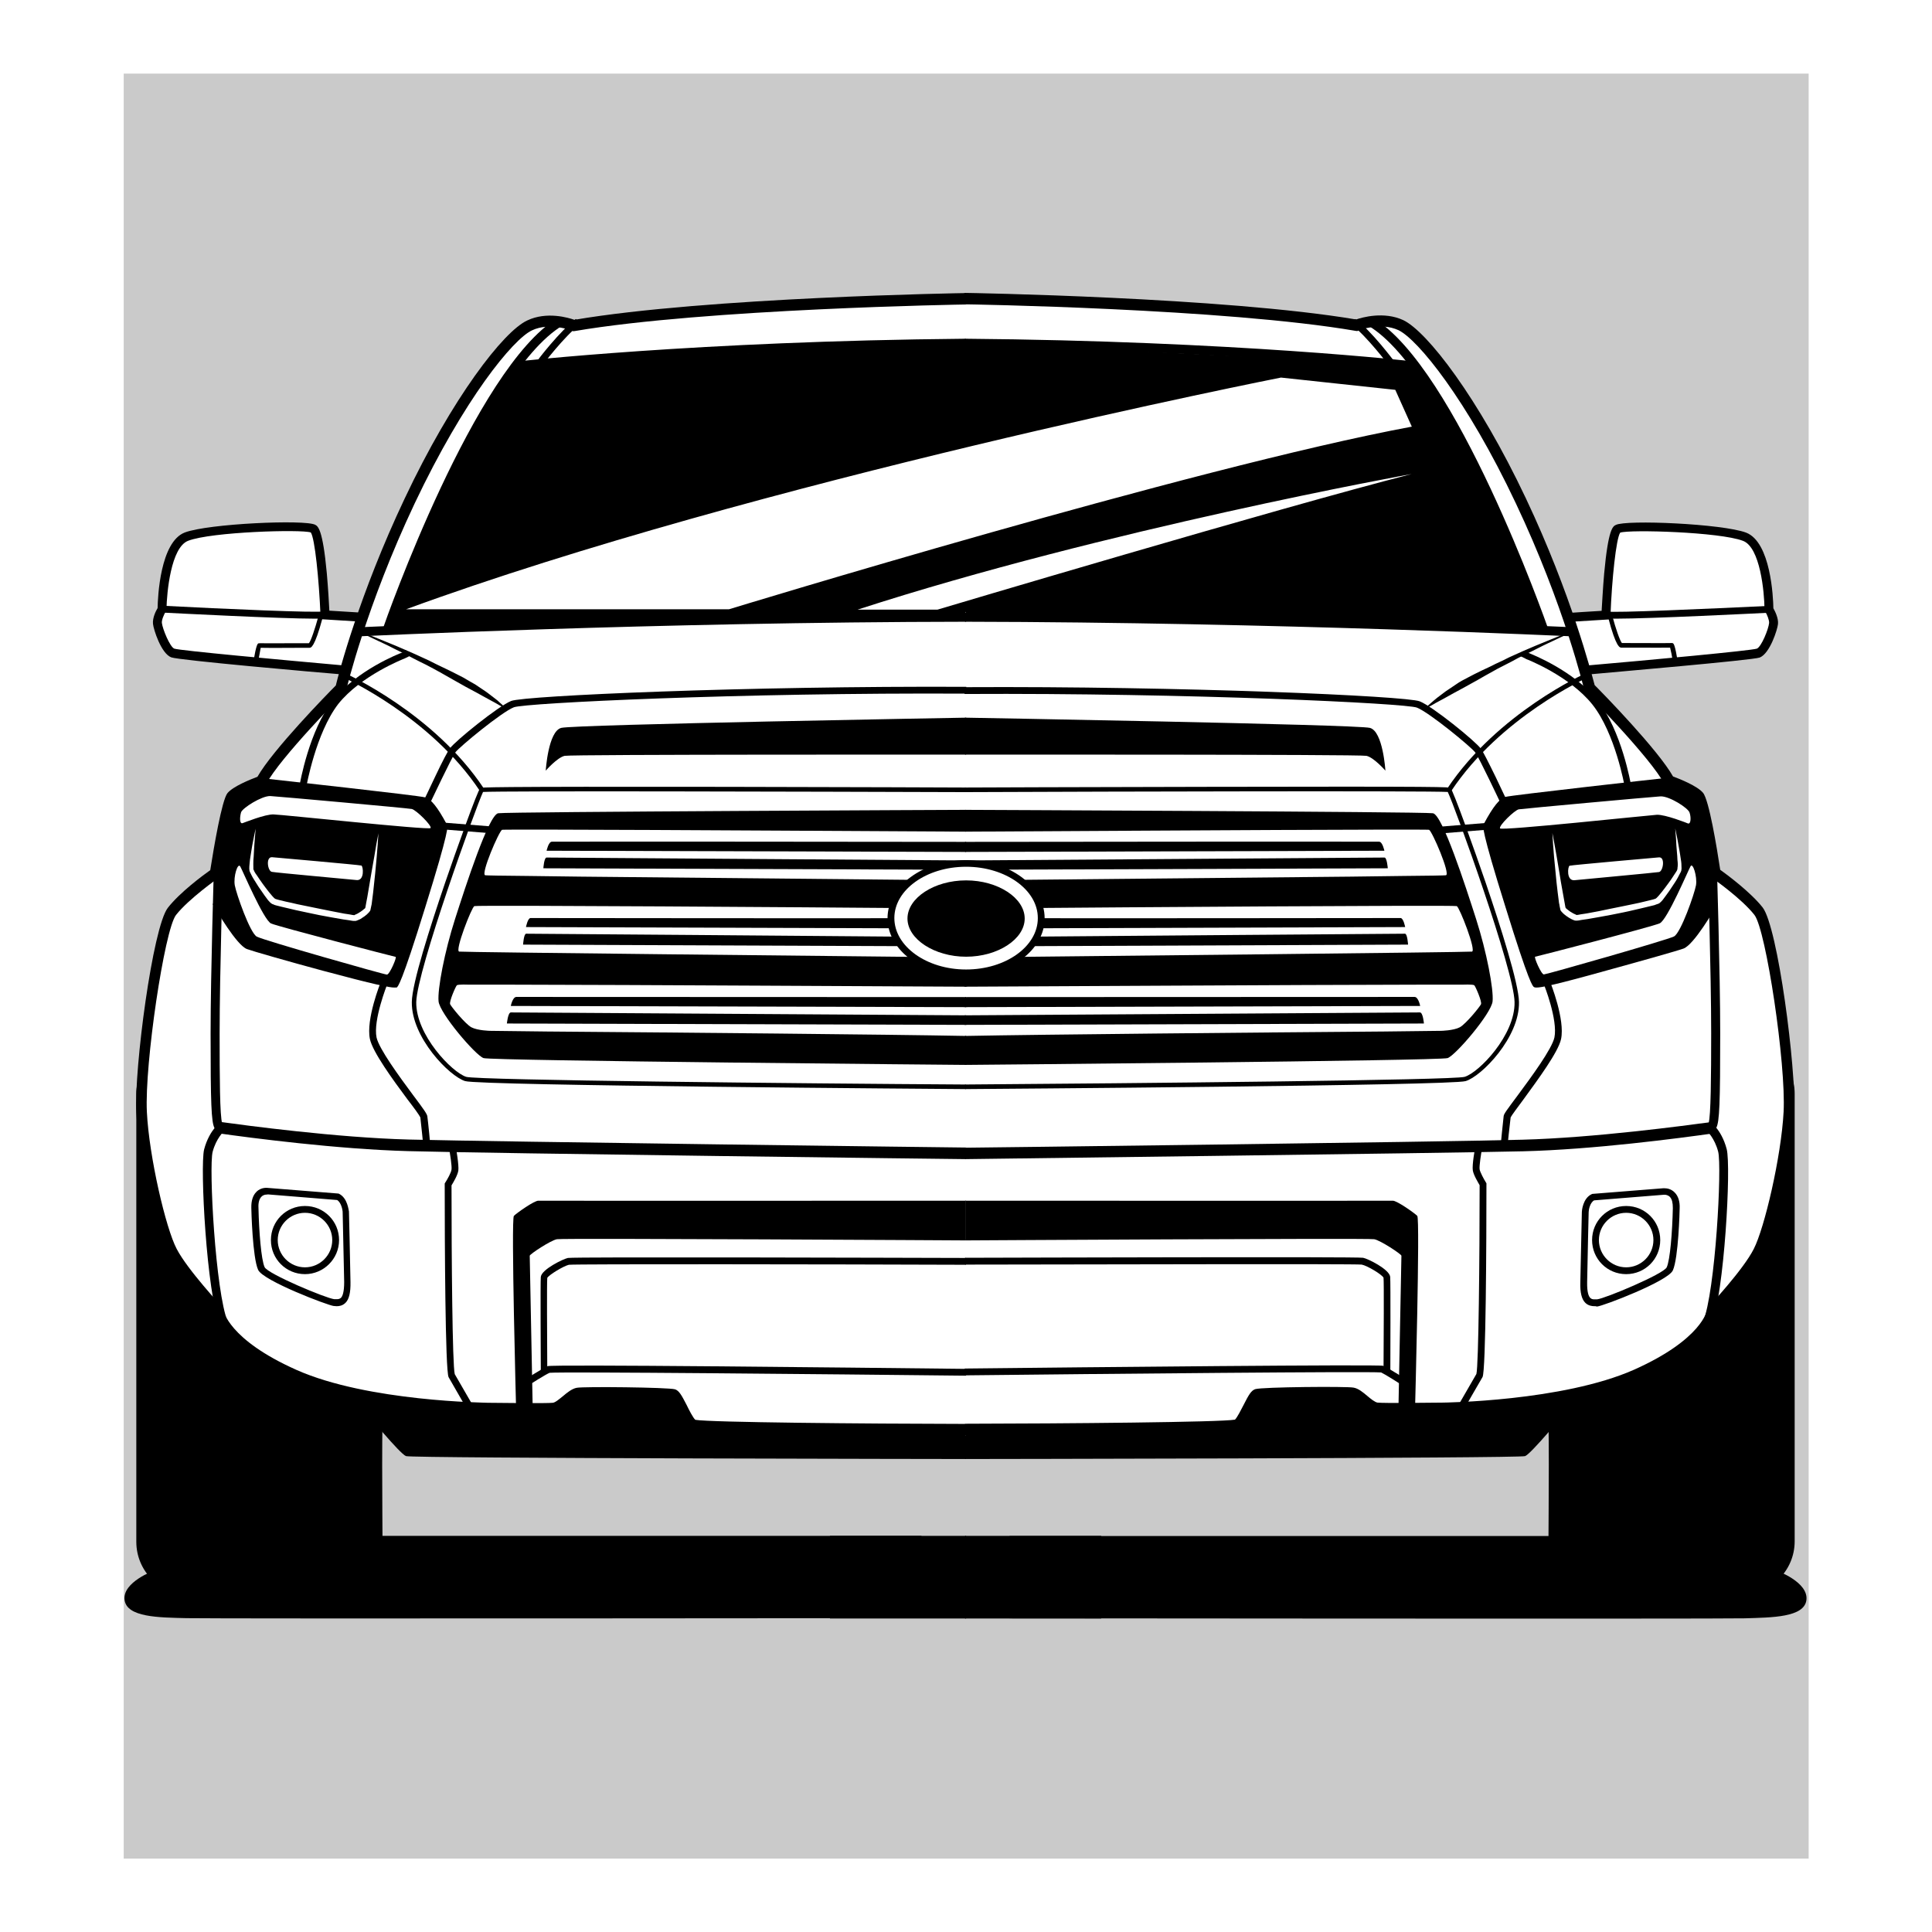 <?xml version="1.0"?>
<svg xmlns="http://www.w3.org/2000/svg" height="1133.9px" width="1133.9px" viewBox="0 0 1133.9 1133.9">
  <g id="svg">
    <path opacity=".21" d="M72.6 43.2v1047.6h988.9V43.2H72.6zm977.3 609.5c-1.3 26.3-11.1 68.9-17.7 81.7-6.7 12.9-27.1 34.7-27.1 34.7s-1.7 18.7-44.9 37.7c-43.2 19.1-113.7 19.6-113.7 19.6s-33.5.4-38.3 0c-4.8-.4-10.1-8-14.5-8.9s-53.3 0-56 .9c-2.7.9-7.6 15.6-11.6 17.7-3.9 2.1-148 2.7-159.1 2.7h-.8c-11.1 0-155.2-.5-159.1-2.7-4-2.3-8.9-16.9-11.6-17.7-2.7-.9-51.6-1.7-56-.9-4.4.9-9.7 8.4-14.5 8.9-4.8.4-38.3 0-38.3 0S216 826 173 806.8c-43.1-19.1-44.9-37.7-44.9-37.7s-20.4-21.7-27.1-34.7-16.4-55.6-17.7-81.7C82 626.4 93 545.1 101 535s25.5-22.4 25.5-22.4 6.4-41.1 9.7-45.1c3.3-4 17.3-9.1 17.3-9.1 8.4-16 46.7-54.7 46.7-54.7s3.6-15.3 11.9-39.7l-9.9 29.1s-96.3-8.3-100.7-10c-4.4-1.7-8.7-14-9.1-17.3-.4-3.3 2.7-8.4 2.7-8.4s.4-37.3 14.4-42.7c14-5.3 69.3-7.3 74.4-4.7 5.1 2.7 7.1 50.7 7.1 50.7l21.9 1.3-.5 1.7c6.4-18.9 15.7-43.3 28.4-70 29.1-61.3 58.4-97.3 70.4-103.1 12-5.7 26 0 26 0 74.9-12.8 218.6-15.5 229.6-15.6h.8c11.1.1 154.5 2.8 229.6 15.6 0 0 14-5.7 26 0s41.3 41.7 70.4 103.1c12.7 26.8 22 51.1 28.4 70l-.5-1.7 21.9-1.3s2-48 7.1-50.7 60.4-.7 74.4 4.7c14 5.3 14.4 42.7 14.4 42.7s3.1 5.1 2.7 8.4c-.4 3.3-4.7 15.7-9.1 17.3-4.4 1.6-100.7 10-100.7 10l-9.9-29.1c8.3 24.4 11.9 39.7 11.9 39.7s38.4 38.7 46.7 54.7c0 0 14 5.1 17.3 9.1s9.7 45.1 9.7 45.1 17.5 12.1 25.5 22.4c7.8 10.2 17.8 91.4 16.5 117.7z" style=""/>
    <path d="M567 842.3c-.4 0-39.5-.1-78.4-.5-79.7-.8-81.6-1.9-82.9-2.5-2.8-1.6-5.1-5.6-8-11.6-1.1-2-2.5-4.9-3.3-6-6.7-.8-50.1-1.5-54-.8-1.2.3-3.3 2-5.2 3.6-3.1 2.5-6.1 5.1-9.7 5.3-4.9.4-37.3 0-38.7 0-2.9 0-71.9-.7-115.1-19.9-38.5-17.1-45.5-34.4-46.7-39.2-3.6-3.9-20.8-22.7-26.9-34.7-6.8-13.1-16.8-55.7-18.1-83.2-1.3-25.6 9.6-108.5 18.5-120 7.1-9.1 20.8-19.2 24.9-22.1 2.1-13.3 6.8-41.1 10.1-45.2 3.3-4 13.6-8.1 17.6-9.6 8.9-15.7 40.8-48.4 46-53.6 1.7-7.1 13.7-53.3 40.4-109.7 27.9-59.1 57.9-98 71.9-104.5 11.5-5.5 24.3-1.6 27.7-.4C414.7 174.5 565.6 172 567 172l.1 6.7c-1.5 0-152.9 2.5-229.8 15.6l-.9.1-.9-.4c-.1 0-12.8-5.1-23.3-.1-11.1 5.2-39.7 40.1-68.8 101.5-28.5 60.3-40 108.8-40.1 109.3l-.3.9-.7.7c-.4.4-38.1 38.5-46.1 53.9l-.7 1.2-1.2.4c-5.5 2-14 5.7-15.9 8-1.9 2.8-6 24.3-8.9 43.3l-.3 1.5-1.2.8c-.1.1-17.1 12-24.7 21.6-6.8 8.8-18.5 87.6-17.1 115.6 1.3 26.3 11.1 68.3 17.5 80.4 6.4 12.3 26.4 33.7 26.5 33.9l.8.8.1 1.2c0 .1 2.7 17.2 42.9 35.1 42 18.7 111.7 19.2 112.4 19.3 9.3.1 34.1.4 38 0 1.5-.1 4-2.3 6-3.9 2.5-2.1 5.3-4.4 8.1-4.9 3.7-.8 53.7-.3 57.7.9 2.4.8 3.9 3.6 6.8 9.2 1.3 2.7 3.7 7.5 5.1 8.7 8.4 1.5 98.8 2.3 158.4 2.4l.5 6.6z" style=""/>
    <path d="M567 704.7s-248.6.1-251 0-12.7 7.2-14.4 8.9c-1.7 1.7 1.3 113.1 1.3 113.1l9.7-2.4s-1.7-86.4-1.7-87.3 12.4-9.1 16-9.7c3.6-.7 239.9.7 239.9.7v-23.2h.2z" style=""/>
    <path d="m307.1 815-2.1-3.3c1.3-.9 13.6-8.8 16.4-9.9 2.7-1.1 172.7.8 245.6 1.6v4c-81.7-.9-237-2.4-244.4-1.7-2.1.8-10.5 6.1-15.5 9.3z" style=""/>
    <path d="M317.4 805c0-5.5-.3-52.9 0-55.6.5-4.4 13.1-10.5 15.9-11.1 3.3-.7 195.2-.1 233.6 0v4c-78.5-.3-228.4-.5-233 0-3.1.7-11.7 5.9-12.7 7.7-.3 2.7-.1 34.3 0 55.1l-3.8-.1zM567 680.3c-2.8 0-276.8-3.3-327.4-4.7-41.3-1.1-92-7.7-111.7-10.5l.9-6.7c15.3 2.1 68.9 9.3 111.1 10.4 50.4 1.3 324.4 4.7 327.2 4.7l-.1 6.8z" style=""/>
    <path d="M129 777.9c-7.7-18.8-11.7-93.3-9.2-103.3 1.6-6.1 4.3-10.3 6.1-12.5-1.9-3.6-2.3-14.7-2.3-55.5 0-35.6 2-98.9 2-99.6l.3-8.3 5.3.1-.3 8.3c0 .7-2 63.9-2 99.5 0 25.3.1 48.4 1.5 52.7l3.3 2.7-2.4 2.1s-4.4 4-6.5 11.9c-2.3 8.9 1.6 82 8.9 100l-4.7 1.9zM274.1 827.1c-.1-.1-8.9-15.5-10.8-18.8-2-3.5-2.3-80.4-2.3-113.2v-.5l.3-.5c1.3-2 3.5-5.9 3.7-7.7.3-1.9-.8-9.1-1.6-13.2l4-.7c.4 1.9 2 11.5 1.6 14.5-.4 2.8-3.1 7.2-4 8.7 0 42.1.5 105.7 1.9 110.8 2.1 3.6 10.7 18.5 10.8 18.7l-3.6 1.9zM197.8 766.6c-.5 0-1.1 0-1.6-.1h-.3c-3.3-.3-41.5-14.8-44.4-21.2-3.3-7.2-4-35.2-4-36.4-.1-4.1.9-7.3 2.9-9.3 2.9-3.1 6.9-2.4 6.9-2.4l41.3 3.3.3.1c5.2 2.5 5.7 10 5.9 10.4 0 .4.7 28.7.9 41.5.1 6.1-.8 10-2.9 12.1-1.7 1.7-3.7 2-5 2zm-41.2-65.5c-.7 0-2.1.1-3.2 1.3-1.2 1.2-1.9 3.5-1.7 6.5.3 14 1.6 30.4 3.6 34.8 1.9 4 36.1 18.3 40.9 18.8h1.6c1.1 0 1.7-.3 2.3-.8.9-.9 1.9-3.2 1.9-9.3-.3-12.8-.9-41.1-.9-41.3-.1-1.3-.9-5.3-3.2-6.8l-40.7-3.3c-.3.1-.5.1-.6.1z" style=""/>
    <path d="M179 747.8c-11.1 0-20-8.9-20-20s8.9-20 20-20 20 8.9 20 20-9.1 20-20 20zm0-36c-8.8 0-16 7.2-16 16s7.2 16 16 16 16-7.2 16-16-7.2-16-16-16zM231.4 579.6c-2.7 0-11.1-1.6-42-9.9-19.7-5.3-41.3-11.5-44.5-12.7-6.1-2.4-17.7-22.4-20.1-26.4l3.5-2c5.3 9.5 14.5 23.3 18 24.7 6.8 2.7 75.6 21.6 84.4 22.4 4.3-8.3 27.5-82.8 28-90.1l-.1-.1c-6.3-11.5-9.1-13.3-10-13.6-2.9-.8-58.8-7.1-95.5-11.2l.4-4c9.3 1.1 91.9 10.1 96.1 11.3 3.3.9 7.2 5.7 12.5 15.6l.3.5c.4.8 1.5 2.5-12.8 48.3-14.1 45.6-16.1 46.7-16.8 47.2-.2-.1-.5 0-1.4 0z" style=""/>
    <path d="m179.8 461.6-4-.7c.3-1.3 5.6-32.3 19.7-50 13.9-17.5 38.5-27.2 40.5-27.9l1.2-.7.1.4.9-1.1 3.3 2.9-4.1 2c-.3.1-25.5 9.9-38.9 26.7-13.2 17.2-18.6 48.2-18.7 48.4zM249.4 472.2c-1.3-.9-.8-2.1-.1-3.6l1.5-3.1c1.2-2.5 2.8-6 4.5-9.5 4.5-9.5 7.5-15.1 8.7-16.7 3.1-4.4 28.5-24.9 36-27.9 7.7-3.1 139.1-8.9 267.1-8.3v4c-132.1-.7-259.1 5.5-265.5 8-7.2 2.8-31.9 23.2-34.3 26.4-2.4 3.5-14.3 28.7-14.8 29.7l-1.9-.8-1.2 1.8z" style=""/>
    <path d="M567 421.2s-229.9 4-237.6 6c-7.7 2-9.1 25.1-9.1 25.1s6.7-7.7 11.1-8.7c4.4-.9 235.6-.7 235.6-.7v-21.7zM567 573c-25.5 0-46.1-15.3-46.1-34.1s20.7-34.1 46.1-34.1 46.1 15.3 46.1 34.1c.1 18.7-20.6 34.1-46.1 34.1zm0-64.3c-23.2 0-42.1 13.5-42.1 30.1S543.8 569 567 569s42.1-13.5 42.1-30.1c.1-16.6-18.9-30.2-42.1-30.2z" style=""/>
    <path d="M567 561.5c-18.5 0-34.4-10.3-34.4-22.4 0-12.1 15.7-22.4 34.4-22.4s34.4 10.3 34.4 22.4c0 12.1-15.8 22.4-34.4 22.4zM303.1 585.1c-2.3 0-3.3 5.3-3.3 5.3l267.2.7v-5.9c-32.6 0-261.9-.1-263.9-.1zM307 554.4l222.2.9c-1.5-1.7-2.7-3.6-3.6-5.6-29.5-.3-215.5-1.7-216.8-1.7-1.4 0-1.8 6.4-1.8 6.4zM311.4 538.8c-1.7 0-2.7 5.3-2.7 5.3l215 .7c-.5-1.9-.8-3.9-.8-5.9-30.2.1-209.9-.1-211.5-.1zM297.5 600.7l269.5.8v-5.6c-41.6-.3-265.8-1.7-267.2-1.7-1.7.1-2.3 6.5-2.3 6.5zM323.9 494c-2 0-3.1 5.3-3.1 5.3l246.2.7v-5.9c-30.4-.1-241.2-.2-243.1-.1z" style=""/>
    <path d="M321.3 605.4s-31.7-.4-33.6-.4c0 0-7.3-.1-11.1-2.1-3.7-2.1-11.7-12-12.4-13.5s3.2-10.4 3.9-11.1c.7-.7 7.1-.4 7.1-.4h30.3-7.1c73.9.1 237.6 1.1 268.8 1.2v-7.9c-12.3 0-23.5-3.7-31.5-9.6-38-.4-263.8-2.7-266.2-3.1-2.7-.4 7.3-26 8.9-26.7 1.5-.7 211.8.8 245.5 1.1 1.7-6.4 6-12.1 12.1-16.5-53.2-.5-137.2-1.3-195.3-1.9l-31.1-.4c-14.9-.1-24.3-.3-24.8-.4-2.9-.4 8.1-26 9.9-26.7.4-.1 12.4-.1 31.2-.1h-6.5c68 .1 218.6 1.1 247.6 1.2v-12.8s-269 1.1-274.6 2c-5.6.9-19.1 42.7-25.3 62s-10.4 41.3-9.7 48.4 21.7 31.7 26.4 33.3c4.7 1.6 283.2 4 283.2 4v-17c-48.1-.9-168.3-2-245.7-2.6z" style=""/>
    <path d="m318.9 509.6 227.9.8c6.1-2.3 12.9-3.6 20.3-3.6V505c-38.7-.3-244.8-1.7-246.2-1.7-1.6-.2-2 6.3-2 6.3zM289.635 489.158l-29.007-2.333.321-3.988 29.007 2.334z" style=""/>
    <path d="M567 639.2c-11.6-.1-285.2-2-294-4.7-9.2-2.8-31.6-25.6-31.3-46.4.1-10.9 10.7-44 19.5-69.9 6.3-18.4 19.2-54.7 20.7-55.7.7-.4 1.2-.9 143.5-.7 70.1.1 140.9.4 141.6.4v2.7c-94.1-.3-271.8-.8-283.5-.1-4 8.4-38.8 104.7-39.2 123.3-.3 19.2 20.9 41.2 29.3 43.9 6.7 2 194.7 3.9 293.2 4.5l.2 2.7zM248.6 674.2c0-.1-1.5-15.5-1.9-18.4-.5-1.2-4-6-7.5-10.5-8.7-11.7-20.5-27.9-22.1-35.5-2.4-11.5 6.1-32.8 6.5-33.7l3.7 1.5c-.1.3-8.4 21.1-6.3 31.3 1.5 6.8 13.5 23.1 21.5 33.9 6.7 8.9 8 10.9 8.3 12.3.4 2.7 1.9 18 1.9 18.7l-4.1.4zM208.3 537.1c-.1 0 0 0-.3.1l.3-.1z" style=""/>
    <path d="M260.7 485c-1.3-2.4-7.3-14-11.6-15.1-1.5-.4-3.2-.5-4.7-.7-17.3-2.3-34.7-4.1-52.1-6.1-8.9-1.1-17.9-2-26.7-2.9-2.9-.3-5.7-.7-8.7-.9-5.5-.5-11.6 3.2-16.3 5.9-1.2.7-2.5 1.5-3.5 2.5-1.2 1.3-1.7 3.1-2.1 4.8-3.2 10.5-5.5 21.3-6.9 32.3-.4 2.8-.7 5.6-.9 8.5-.4 5.7-.5 12.1.7 17.9.7 3.3 2.9 6.3 4.8 9.1 3.1 4.7 7.3 13.3 12.9 15.5 5.7 2.3 83.6 24 86.3 22.4 2.7-1.8 30.2-90.8 28.8-93.2zm-33.6 87c-1.6 0-72.4-20.1-76.4-22.3s-12-25.1-12.9-30.1c-.9-5.1 1.7-13.5 3.2-11.1 1.2 2 13.7 31.5 18.1 33.5 4.4 1.9 72.3 19.5 73.1 19.6.9 0-3.5 10.4-5.1 10.4zm-78.4-62.4v.5l.1.3c.3.4.3.7.5 1.1.4.8.9 1.5 1.5 2.3 1.1 1.6 2.1 3.2 3.3 4.8s2.4 3.3 3.7 4.9c.7.8 1.3 1.6 2 2.4.7.8 1.5 1.6 1.9 1.7l1.3.4 1.6.4c1.1.3 2.1.5 3.3.8 2.3.5 4.4.9 6.7 1.5 4.5.9 9.1 1.9 13.7 2.8 4.7.9 9.2 1.9 13.7 2.7 1.1.1 2.3.4 3.3.5l1.6.3.8.1h.3l.5-.3.7-.3c.4-.1.9-.5 1.3-.7.9-.5 1.7-1.1 2.5-1.7.4-.3.7-.7 1.1-.9.1-.1.3-.3.3-.4v-.1l.1-.4c.1-.9.4-1.9.5-2.8.4-2 .8-4.1 1.1-6.1.7-4 1.3-7.7 1.9-11.2 1.2-6.9 2.3-12.8 2.9-16.8.8-4 1.2-6.4 1.2-6.4s-.5 9.5-1.9 23.5c-.4 3.5-.8 7.3-1.2 11.3-.3 2-.5 4.1-.8 6.3-.1.5-.1 1.1-.3 1.6-.1.7-.3 1.3-.4 1.9l-.1.4v.2c-.3.5-.1.1-.1.3-.3.3-.4.5-.7.9l-1.3 1.3c-.9.8-1.9 1.5-2.9 2.1-.5.3-.9.7-1.6.9l-.9.4-.8.3c-.3.1-.4.1-.7.1h-.9l-.9-.1-1.7-.3c-1.2-.1-2.3-.4-3.5-.5-4.7-.8-9.2-1.6-13.9-2.5-4.7-.9-9.2-2-13.7-2.9-2.3-.5-4.5-1.1-6.8-1.6-1.1-.3-2.3-.5-3.3-.8l-1.6-.4c-.5-.1-1.1-.3-1.9-.7-.1-.1-.3-.1-.4-.1-.3-.1-.1-.1-.1-.1l-.1-.1-.3-.1c-.4-.3-.5-.5-.8-.7-.4-.4-.8-.9-1.2-1.3-.7-.9-1.3-1.7-2-2.7-1.2-1.7-2.4-3.5-3.6-5.2-1.1-1.7-2.1-3.3-3.2-5.1-.5-.8-.9-1.7-1.3-2.5-.3-.4-.4-.9-.7-1.5l-.1-.3V510.7c0-.3-.1-.7-.1-.9 0-1.9.3-3.6.4-5.2.3-1.6.4-3.1.7-4.5.4-2.8.9-5.3 1.3-7.3.8-4 1.3-6.4 1.3-6.4s-.1 2.4-.5 6.5c-.1 2-.4 4.5-.5 7.5-.1 1.5-.1 2.9-.3 4.5 0 1.4-.1 3.1 0 4.7zm11-6.5s51.3 4.5 52.4 4.9 2 9.1-2.9 8.5c-4.9-.5-47.1-4.3-49.6-4.8-2.5-.3-3.8-8.9.1-8.6zm93-17.1c-.9 1.3-87.1-7.9-92-8-4.9-.3-17.6 4.9-18.3 5.1-1.9.7-1.7-3.7-.9-6.4.9-2.5 12-9.6 17.1-9.5 5.1.3 80.7 7.1 83.1 7.6 2.6.6 12 9.9 11 11.2zM211.3 370.7s5.7 2 14.1 5.5c4.3 1.7 9.1 3.7 14.3 6 2.7 1.1 5.3 2.4 8 3.6 2.7 1.2 5.5 2.5 8.1 3.9 2.8 1.3 5.5 2.7 8.1 3.9 2.7 1.3 5.3 2.7 7.9 4 2.5 1.5 4.8 2.8 7.1 4.1 2.1 1.5 4.3 2.8 6.1 4.1 1.9 1.3 3.5 2.7 4.9 3.7s2.7 2.1 3.7 3.1c2 1.7 3.1 2.8 3.1 2.8l-.3.3s-1.3-.7-3.7-2c-1.2-.7-2.5-1.5-4.1-2.3-1.6-.9-3.5-1.9-5.3-2.9-2-1.1-4.1-2.3-6.4-3.5s-4.7-2.5-7.1-3.9c-2.4-1.3-4.9-2.8-7.6-4.3-2.5-1.5-5.2-2.9-7.9-4.4-2.7-1.5-5.3-2.8-8-4.1-2.7-1.3-5.2-2.7-7.7-4-2.5-1.2-4.9-2.4-7.3-3.6-2.3-1.2-4.5-2.3-6.5-3.2-8.1-3.9-13.7-6.4-13.7-6.4l.2-.4zM281.7 464.3c-28.9-43.6-79.6-66.4-80.1-66.7l1.1-2.4c.5.3 51.9 23.3 81.3 67.6l-2.3 1.5zM201.8 395.9c-16.1-1.3-96.9-8.4-101.3-10.1-6-2.3-10.4-16.5-10.7-19.6-.4-3.5 1.7-7.7 2.7-9.3.1-6.4 1.5-38.9 16-44.4 13.9-5.2 70.5-7.7 76.5-4.5 1.6.9 4.4 2.4 6.8 28.4.8 9.1 1.3 17.9 1.5 22l19.5 1.2-.3 5.3-24.3-1.5-.1-2.4c-.9-20.8-3.3-45.1-5.7-48.5-5.5-1.9-58.3-.4-72 4.9-10.1 3.9-12.5 30.3-12.7 40.1v.7l-.4.7c-1.1 1.7-2.5 5.1-2.3 6.7.4 3.5 4.7 14.1 7.3 15.1 3.9 1.2 61.9 6.5 99.9 9.9l-.4 5.3z" style=""/>
    <path d="M184.9 363.1c-20.4 0-82-3.2-90-3.6l.3-4c36.1 1.9 91.2 4.3 95.1 3.3l1.1 3.9c-.9.4-3.2.4-6.5.4z" style=""/>
    <path d="m151.4 388.8-2.7-.4c1.7-10 2.4-10.4 2.9-10.8l1.2-.1h-.3c1.3.1 18.9 0 25.6 0h3.2c1.2-1.3 3.7-8.9 5.5-15.5l2.5.7c-4.7 17.5-6.8 17.5-7.7 17.5h-3.5c-17.3.1-23.1.1-25.1 0-.3 1.4-.9 5.3-1.6 8.6zM208.2 373.6l-.3-5.3c1.7-.1 176.9-8.4 359.1-8.7v5.3c-182 .2-357.1 8.6-358.8 8.7z" style=""/>
    <path d="m229.7 371-5.1-1.7c2.1-6.3 54.1-153.3 102.7-182.7l2.8 4.5c-47 28.2-99.9 178.3-100.4 179.9z" style=""/>
    <path d="m302.7 217.6-.7-5.3c1.1-.1 106.8-12.1 264.8-13.5v5.3c-157.5 1.4-263 13.4-264.1 13.5z" style=""/>
    <path d="m318.1 214.7-3.2-2.4c.5-.8 13.7-18.1 23.1-25.1l2.4 3.2c-9 6.7-22.2 24.1-22.3 24.3zM191.9 815.5c-8.1-2.9-16.1-6.4-23.9-10-9.1-4-16.1-10.5-23.9-16.5-4-3.1-7.5-7.5-10.9-10.9-1.2-1.2-2.5-2.5-3.5-4-.7-.9-1.2-2-1.9-2.9-.9-1.3-2.3-2.3-3.6-3.3-13.3-11.6-22.1-29.3-26.9-46.1-.9-2.9-1.6-6-2.4-9.1-2.4-9.6-4.3-19.3-7.2-28.8-2.4-7.9-3.1-15.3-3.7-23.6-.5-7.3-.9-14.7-1.2-22-.1-2-1.2-6.5-.3-8.5-1.6 3.7-2.5 7.9-2.5 12.3v262.8c0 17.2 14 31.2 31.2 31.2h82.1c17.2 0 31.2-14 31.2-31.2 0-9.7-.8-82.8.8-82.8-11.4-.2-22.4-2.8-33.4-6.6z" style=""/>
    <path d="M540.8 901.4H218.2L90.4 921.8s-18.5 6.7-17.3 17.1c1.2 10.4 20.3 10.4 36.3 10.8 16.1.4 431.4 0 431.4 0v-48.3z" style=""/>
    <path d="M487.1 901.4H567v48.5h-79.9zM567 856.3s-325.2-.4-328.7-1.7c-3.6-1.3-23.6-25.7-23.6-25.7l10.7-6.9s89.1 6 99.6 4.7 7.1-8.9 16.4-9.1 51.9-1.9 54.3 1.1c2.4 2.9 4.1 16.9 16.5 18 12.4 1.1 150.5 2.4 150.5 2.4l4.3 3.6v13.6z" style=""/>
    <path d="M566.4 842.3v-6.7c59.6-.1 150.1-.9 158.4-2.4 1.3-1.2 3.7-6 5.1-8.7 2.9-5.7 4.4-8.4 6.8-9.2 4-1.3 54-1.7 57.7-.9 2.9.5 5.6 2.8 8.1 4.9 2 1.7 4.5 3.7 6 3.9 3.9.4 28.7.1 38 0 .7 0 70.5-.7 112.5-19.3 40.1-17.9 42.9-34.9 42.9-35.1l.1-1.1.8-.8c.3-.3 20.3-21.6 26.5-33.9 6.3-12.3 16.1-54.1 17.5-80.4 1.5-28-10.3-106.8-17.1-115.6-7.6-9.7-24.5-21.5-24.7-21.6l-1.2-.8-.3-1.5c-2.9-19.2-7.1-40.7-8.9-43.5-1.9-2.3-10.4-6-15.9-7.9l-1.2-.4-.7-1.2c-8-15.3-45.7-53.5-46.1-53.9l-.7-.7-.3-.9c-.1-.5-11.6-49.1-40.1-109.3-28.9-61.2-57.6-96.1-68.8-101.5-10.5-4.9-23.2 0-23.3.1l-.9.4-.9-.1c-76.8-13.2-228.3-15.6-229.8-15.6l.1-6.7c1.5 0 152.3 2.5 229.9 15.6 3.5-1.2 16.3-4.9 27.7.4 14 6.7 44 45.5 71.9 104.5 26.7 56.4 38.5 102.7 40.4 109.7 5.2 5.2 37.1 37.9 46 53.6 4 1.5 14.3 5.6 17.6 9.6 3.5 4.1 8.1 32 10.1 45.2 4.1 2.9 17.9 13.2 24.9 22.1 8.9 11.5 19.7 94.4 18.5 120-1.3 27.5-11.5 70.1-18.1 83.2-6.3 12-23.3 30.8-26.9 34.7-1.2 4.8-8 22.1-46.7 39.2-43.2 19.2-112.1 19.9-115.1 19.9-1.3 0-33.7.4-38.7 0-3.6-.3-6.7-2.9-9.7-5.3-1.9-1.6-4-3.3-5.2-3.6-3.7-.7-47.3-.1-54 .8-.8 1.1-2.3 4-3.3 6-3.1 6-5.2 10-8 11.6-1.3.8-3.2 1.7-82.9 2.5-38.7.6-77.6.7-78 .7z" style=""/>
    <path d="M566.4 704.7s248.6.1 251 0c2.4-.1 12.7 7.2 14.4 8.9s-1.3 113.1-1.3 113.1l-9.7-2.4s1.7-86.4 1.7-87.3-12.4-9.1-16-9.7c-3.6-.7-239.9.7-239.9.7v-23.2h-.2z" style=""/>
    <path d="M826.1 815c-4.9-3.2-13.3-8.5-15.5-9.5-7.3-.7-162.7.8-244.4 1.7v-4c72.9-.8 243-2.5 245.6-1.6 2.8 1.1 15.1 8.9 16.4 9.9l-2.1 3.5z" style=""/>
    <path d="M816 805h-4c.1-20.8.3-52.3 0-55.1-.9-1.9-9.6-7.1-12.8-7.7-4.4-.5-154.3-.1-232.8 0v-4c38.4-.1 230.3-.7 233.6 0 2.8.5 15.3 6.7 15.9 11.1.3 2.8.1 50.2.1 55.7zM566.4 680.3l-.1-6.7c2.8 0 276.8-3.3 327.2-4.7 42.1-1.1 95.6-8.3 111.1-10.4l.9 6.7c-19.9 2.8-70.4 9.5-111.7 10.5-50.6 1.2-324.6 4.5-327.4 4.6z" style=""/>
    <path d="m1004.4 777.9-4.9-2c7.3-18 11.2-91.1 8.9-100-2.1-8-6.4-11.9-6.5-12l-2.4-2.1 3.3-2.7c1.3-4.1 1.5-27.3 1.5-52.7 0-35.6-2-98.8-2-99.5l-.3-8.3 5.3-.1.3 8.3c0 .7 2 64 2 99.6 0 40.8-.4 52-2.3 55.5 1.9 2.3 4.5 6.4 6.1 12.5 2.7 10.2-1.4 84.7-9 103.5zM859.2 827.1l-3.5-2c.1-.1 8.7-15.1 10.8-18.7 1.3-4.9 1.9-68.5 1.9-110.8-.9-1.6-3.6-6-4-8.7-.5-3.1 1.2-12.7 1.6-14.5l4 .7c-.8 4.1-1.9 11.3-1.6 13.2.3 1.7 2.4 5.6 3.7 7.7l.3.5v.5c0 32.9-.3 109.9-2.3 113.2s-10.8 18.8-10.9 18.9zM935.6 766.6c-1.3 0-3.5-.3-5.2-2-2.1-2.1-3.1-6-2.9-12.1.3-12.8.9-41.1.9-41.3 0-.4.5-8 5.9-10.4l.3-.1 41.5-3.3h.8c1.3 0 3.9.3 6 2.5 2 2 3.1 5.2 2.9 9.3 0 1.2-.7 29.1-4 36.4-2.9 6.4-40.9 20.9-44.4 21.2h-.3c-.4-.2-1-.2-1.5-.2zm0-62.1c-2.4 1.3-3.2 5.5-3.2 6.8 0 .1-.7 28.5-.9 41.2-.1 6.1.9 8.4 1.9 9.3.5.5 1.2.8 2.3.8h1.6c4.8-.5 39.1-14.9 40.9-18.8 2-4.3 3.3-20.8 3.6-34.8 0-3.1-.5-5.2-1.7-6.5-1.1-1.1-2.4-1.3-3.2-1.3h-.3l-41 3.3z" style=""/>
    <path d="M954.4 747.8c-11.1 0-20-8.9-20-20s8.9-20 20-20 20 8.9 20 20-8.9 20-20 20zm0-36c-8.8 0-16 7.2-16 16s7.2 16 16 16 16-7.2 16-16-7.2-16-16-16zM901.8 579.6c-.9 0-1.2-.1-1.5-.3-.7-.4-2.7-1.6-16.8-47.2-14.3-45.6-13.2-47.3-12.8-48.3l.3-.5c5.3-9.9 9.2-14.7 12.5-15.6 4.3-1.1 86.7-10.3 96-11.3l.4 4c-36.8 4-92.5 10.4-95.5 11.2-.9.3-3.9 2.1-10 13.6l-.1.1c.5 7.3 23.7 81.9 28 90.1 8.8-.8 77.6-19.7 84.4-22.4 3.5-1.3 12.7-15.2 18-24.7l3.5 2c-2.3 4-14 24.1-20.1 26.4-3.2 1.2-24.8 7.3-44.5 12.7-30.7 8.6-39 10.2-41.8 10.2z" style=""/>
    <path d="M953.5 461.6c0-.3-5.5-31.2-18.9-48.1-13.5-16.9-38.7-26.7-38.9-26.7l-.1-.1-4-2 3.3-2.9.9 1.1.1-.4 1.2.7c2 .8 26.7 10.5 40.5 27.9 14.1 17.7 19.5 48.7 19.7 50l-3.8.5zM883.8 472.2l-2.4-3.2 1.2 1.6-1.9.8c-.5-1.1-12.3-26.1-14.8-29.7-2.3-3.2-27.1-23.6-34.3-26.4-6.4-2.5-133.3-8.7-265.5-8v-4c128-.7 259.2 5.2 267.1 8.3 7.5 2.9 32.9 23.5 36 27.9 1.2 1.6 4.1 7.3 8.7 16.7 1.7 3.5 3.3 6.9 4.5 9.5l1.5 3.1c.7 1.2 1.3 2.3-.1 3.4z" style=""/>
    <path d="M566.4 421.2s229.9 4 237.6 6c7.7 2 9.1 25.1 9.1 25.1s-6.7-7.7-11.1-8.7c-4.4-.9-235.6-.7-235.6-.7v-21.7zM830.2 585.1c2.3 0 3.3 5.3 3.3 5.3l-267.2.7v-5.9c32.7 0 261.9-.1 263.9-.1zM826.4 554.4l-222.2.9c1.5-1.7 2.7-3.6 3.6-5.6 29.5-.3 215.5-1.7 216.8-1.7 1.4 0 1.8 6.4 1.8 6.4zM822 538.8c1.7 0 2.7 5.3 2.7 5.3l-215 .7c.5-1.9.8-3.9.8-5.9 30 .1 209.7-.1 211.5-.1zM835.7 600.7l-269.5.8v-5.6c41.6-.3 265.8-1.7 267.2-1.7 1.8.1 2.3 6.5 2.3 6.5zM809.4 494c2 0 3.1 5.3 3.1 5.3l-246.1.7v-5.9c30.4-.1 241.2-.2 243-.1z" style=""/>
    <path d="M812.1 605.4s31.7-.4 33.6-.4c0 0 7.3-.1 11.1-2.1 3.7-2.1 11.7-12 12.4-13.5.7-1.5-3.2-10.4-3.9-11.1-.7-.7-7.1-.4-7.1-.4h-30.3 7.1c-73.9.1-237.6 1.1-268.8 1.2v-7.9c12.3 0 23.5-3.7 31.5-9.6 38-.4 263.8-2.7 266.2-3.1 2.7-.4-7.3-26-8.9-26.7-1.5-.7-211.8.8-245.5 1.1-1.7-6.4-6-12.1-12.1-16.5 53.2-.5 137.2-1.3 195.3-1.9l31.1-.4c14.9-.1 24.3-.3 24.8-.4 2.9-.4-8.1-26-9.9-26.7-.4-.1-12.4-.1-31.2-.1h6.5c-68 .1-218.6 1.1-247.6 1.2v-12.8s269 1.1 274.6 2c5.6.9 19.1 42.7 25.3 62s10.4 41.3 9.7 48.4-21.7 31.7-26.4 33.3-283.2 4-283.2 4v-17c48-.9 168.1-2 245.7-2.6z" style=""/>
    <path d="m814.5 509.6-227.9.8c-6.1-2.3-12.9-3.6-20.3-3.6V505c38.7-.3 244.8-1.7 246.2-1.7 1.5-.2 2 6.3 2 6.3zM843.842 489.286l-.32-3.987 29.006-2.33.32 3.987z" style=""/>
    <path d="M566.4 639.2v-2.7c98.5-.7 286.6-2.5 293.2-4.5 8.4-2.5 29.7-24.5 29.3-43.9-.3-18.7-35.1-114.9-39.2-123.3-11.7-.7-189.3-.3-283.5.1v-2.7c.7 0 71.6-.3 141.6-.4 142.3-.3 142.8.1 143.5.7 1.5 1.1 14.4 37.3 20.7 55.7 8.8 25.9 19.3 58.9 19.5 69.9.4 20.8-22 43.6-31.3 46.4-8.6 2.7-282.2 4.6-293.8 4.7zM884.6 674.2l-4-.4c0-.7 1.6-16 1.9-18.7.1-1.3 1.6-3.3 8.3-12.3 8-10.8 20-27.1 21.5-33.9 2.1-10.3-6.1-31.2-6.3-31.3l3.7-1.5c.4.9 8.9 22.3 6.5 33.7-1.6 7.6-13.5 23.7-22.1 35.5-3.5 4.7-6.9 9.3-7.5 10.5-.4 2.9-2 18.1-2 18.4zM925.1 537.1c.1 0 0 0 .3.1l-.3-.1z" style=""/>
    <path d="M901.4 577.6c2.7 1.6 80.4-20.3 86.3-22.4 5.6-2.1 9.9-10.8 12.9-15.5 1.9-2.8 4.1-5.7 4.8-9.1 1.2-5.7 1.1-12 .7-17.9-.1-2.8-.5-5.7-.9-8.5-1.5-10.9-3.9-21.7-6.9-32.3-.5-1.7-1.1-3.5-2.1-4.8-.9-1.1-2.1-1.9-3.5-2.5-4.7-2.5-10.8-6.4-16.3-5.9-2.9.3-5.7.7-8.7.9-8.9.9-17.9 2-26.7 2.9-17.3 2-34.8 3.9-52.1 6.1-1.6.3-3.2.3-4.7.7-4.3 1.1-10.3 12.7-11.6 15.1-1.3 2.6 26.2 91.6 28.8 93.2zm-.4-16.1c.9-.1 68.7-17.6 73.1-19.6 4.4-1.9 16.9-31.5 18.1-33.5 1.3-2.4 4 6 3.2 11.1-.9 5.1-8.9 28-12.9 30.1-4 2.1-74.9 22.3-76.4 22.3-1.5.1-6-10.3-5.1-10.4zm83.5-56.8c-.1-1.6-.1-3.1-.3-4.5-.3-2.8-.4-5.3-.5-7.5-.3-4.1-.5-6.5-.5-6.5s.5 2.3 1.3 6.4c.4 2 .8 4.5 1.3 7.3.3 1.5.4 2.9.7 4.5.3 1.6.4 3.3.4 5.2 0 .3 0 .5-.1.9V510.8l-.1.3c-.1.4-.4 1.1-.7 1.5-.4.8-.9 1.7-1.3 2.5-.9 1.7-2 3.3-3.2 5.1-1.1 1.7-2.3 3.5-3.6 5.2-.7.9-1.3 1.7-2 2.7-.4.4-.7.9-1.2 1.3-.3.3-.4.4-.8.7l-.3.1-.1.1c-.1 0 .1 0-.1.1-.1 0-.3.1-.4.1-.8.3-1.3.4-1.9.7l-1.6.4c-1.1.3-2.3.5-3.3.8-2.3.5-4.4 1.1-6.8 1.6-4.5 1.1-9.2 2-13.7 2.9-4.7.9-9.3 1.7-13.9 2.5-1.2.1-2.3.4-3.5.5l-1.7.3-.9.1h-.9c-.3 0-.4 0-.7-.1l-.8-.3-.9-.4c-.7-.3-1.1-.7-1.6-.9-1.1-.7-2-1.3-2.9-2.1-.4-.4-.9-.8-1.3-1.3-.3-.3-.4-.5-.7-.9-.1-.1.1.3-.1-.3v-.1l-.1-.4c-.1-.5-.3-1.3-.4-1.9-.1-.5-.1-1.1-.3-1.6-.3-2.1-.5-4.3-.8-6.3-.5-4-.9-7.9-1.2-11.3-1.5-14.1-1.9-23.5-1.9-23.5s.4 2.3 1.2 6.4c.8 4 1.7 9.9 2.9 16.8.5 3.5 1.2 7.2 1.9 11.2.4 2 .7 4 1.1 6.1.1.9.4 1.9.5 2.8l.1.4v.1c.1.1.3.3.3.4.4.3.7.7 1.1.9.8.7 1.6 1.2 2.5 1.7.4.3.9.5 1.3.7l.7.3.5.3h.3l.8-.1 1.6-.3c1.1-.1 2.3-.4 3.3-.5 4.5-.8 9.2-1.7 13.7-2.7 4.7-.9 9.2-1.9 13.7-2.8 2.3-.5 4.5-.9 6.7-1.5 1.1-.3 2.1-.5 3.3-.8l1.6-.4 1.3-.4c.4-.1 1.2-.9 1.9-1.7.7-.8 1.3-1.6 2-2.4 1.3-1.6 2.5-3.3 3.7-4.9 1.2-1.6 2.3-3.2 3.3-4.8.5-.8 1.1-1.6 1.5-2.3.3-.4.4-.7.5-1.1l.1-.3v-.4c.3-1.6.2-3.3 0-4.9zm-10.8 7.1c-2.4.4-44.7 4.3-49.6 4.8-4.9.5-4-8.1-2.9-8.5 1.1-.4 52.4-4.9 52.4-4.9 3.9-.4 2.5 8.2.1 8.6zM891.4 475c2.4-.4 78-7.3 83.1-7.6 5.1-.3 16.3 6.8 17.1 9.5.9 2.5.9 6.9-.9 6.4-.7-.3-13.3-5.3-18.3-5.1-4.9.3-91.1 9.5-92 8-1-1.5 8.6-10.8 11-11.2zM922.3 371.1s-5.5 2.5-13.7 6.4c-2 .9-4.3 2.1-6.5 3.2-2.3 1.2-4.8 2.4-7.3 3.6-2.5 1.2-5.1 2.5-7.7 4-2.7 1.3-5.3 2.8-8 4.1-2.7 1.5-5.3 2.9-7.9 4.4-2.5 1.5-5.1 2.9-7.6 4.3-2.4 1.3-4.8 2.7-7.1 3.9-2.3 1.2-4.4 2.4-6.4 3.5s-3.7 2.1-5.3 2.9-3.1 1.7-4.1 2.3c-2.3 1.3-3.7 2-3.7 2l-.3-.3s1.1-1.1 3.1-2.8c1.1-.9 2.3-2 3.7-3.1 1.5-1.1 3.2-2.4 4.9-3.7 1.9-1.3 4-2.7 6.1-4.1 2.1-1.5 4.5-2.8 7.1-4.1 2.5-1.3 5.1-2.7 7.9-4 2.7-1.3 5.5-2.5 8.1-3.9 2.8-1.3 5.5-2.5 8.1-3.9 2.7-1.2 5.3-2.4 8-3.6 5.2-2.3 10.1-4.3 14.3-6 8.4-3.5 14.1-5.5 14.1-5.5l.2.4zM851.7 464.3l-2.3-1.5c29.5-44.3 80.8-67.5 81.3-67.6l1.1 2.4c-.5.3-51.2 23.1-80.1 66.7zM931.6 395.9l-.4-5.3c38-3.3 96-8.7 99.9-9.9 2.7-1.1 6.9-11.6 7.2-15.1.1-1.7-1.2-4.9-2.3-6.7l-.4-.7v-.7c-.1-9.9-2.5-36.4-12.7-40.1-13.7-5.2-66.3-6.7-72-4.8-2.4 3.5-4.9 27.6-5.7 48.5l-.1 2.4-24.3 1.5-.3-5.3 19.5-1.2c.3-4.1.7-13.1 1.5-22 2.4-26.1 5.1-27.6 6.8-28.4 6-3.2 62.7-.7 76.5 4.5 14.5 5.6 15.9 38.1 16 44.4.9 1.6 3.1 5.9 2.7 9.3-.3 3.1-4.7 17.2-10.7 19.6-4.4 1.6-85.1 8.5-101.2 10z" style=""/>
    <path d="M948.4 363.1c-3.3 0-5.6-.1-6.3-.3l1.1-3.9c3.9.9 58.9-1.6 95.1-3.3l.3 4c-8.2.4-69.7 3.5-90.2 3.5z" style=""/>
    <path d="M981.9 388.8c-.5-3.3-1.3-7.2-1.7-8.7-2 0-7.7.1-25.1 0h-3.5c-.9 0-3.1 0-7.7-17.5l2.5-.7c1.7 6.5 4.3 14.1 5.5 15.5h3.2c6.7 0 24 .1 25.6 0 .4-.1.7 0 1.1.1.5.3 1.2.7 2.9 10.8l-2.8.5zM925.2 373.6c-1.7-.1-176.8-8.4-358.8-8.7v-5.3c182.1.3 357.4 8.5 359.1 8.7l-.3 5.3z" style=""/>
    <path d="M903.7 371c-.5-1.5-53.5-151.6-100.4-179.7l2.8-4.5c48.5 29.2 100.5 176.4 102.7 182.7l-5.1 1.5z" style=""/>
    <path d="M830.6 217.6c-1.1-.1-106.5-12.1-264.3-13.5v-5.3c158 1.3 263.9 13.3 264.8 13.5l-.5 5.3z" style=""/>
    <path d="M815.3 214.7c-.1-.1-13.3-17.7-22.3-24.3l2.4-3.2c9.5 6.9 22.5 24.4 23.1 25.1l-3.2 2.4zM908 821.8c1.6 0 .8 73.1.8 82.8 0 17.2 14 31.2 31.2 31.2h82.1c17.2 0 31.2-14 31.2-31.2V641.9c0-4.4-.9-8.5-2.5-12.3.8 2-.3 6.4-.3 8.5-.3 7.3-.7 14.7-1.2 22-.5 8.3-1.3 15.7-3.7 23.6-2.8 9.5-4.8 19.2-7.2 28.8-.8 3.1-1.5 6-2.4 9.1-4.9 16.8-13.6 34.4-26.9 46.1-1.2 1.1-2.5 2.1-3.6 3.3-.7.9-1.2 2-1.9 2.9-.9 1.5-2.3 2.7-3.5 4-3.6 3.6-7.1 7.9-10.9 10.9-7.7 6-14.8 12.5-23.9 16.5-7.9 3.5-15.9 7.1-23.9 10-10.9 4-21.9 6.6-33.4 6.5z" style=""/>
    <path d="M592.5 901.4v48.4s415.2.4 431.4 0c16.1-.5 35.1-.5 36.3-10.8 1.2-10.5-17.3-17.1-17.3-17.1l-127.7-20.4H592.5v-.1z" style=""/>
    <path d="M566.4 901.4h79.9v48.5h-79.9zM566.4 856.3s325.2-.4 328.7-1.7c3.5-1.3 23.6-25.7 23.6-25.7L908 822s-89.1 6-99.6 4.7c-10.5-1.3-7.1-8.9-16.4-9.1-9.3-.1-51.9-1.9-54.3 1.1s-4.1 16.9-16.5 18c-12.4 1.1-150.5 2.4-150.5 2.4l-4.3 3.6v13.6zM903.3 362.3c-23.7-62.9-62.1-132.3-66.7-139.2-4.5-6.8-5.7-8-15.9-9.1-9.2-.9-209.6-10.7-246.7-12.4-.7-.3-1.3-.3-2-.3h-7.1c-14.5.3-29.1 1.3-43.5 2-27.9 1.3-55.9 2.7-83.7 4.1-27.7 1.3-55.6 2.8-83.3 4.1-13.9.7-28 .9-41.9 2.4-10.1 1.1-11.3 2.3-15.9 9.1-4.5 6.8-42.9 76.3-66.7 139.2 0 0-7.7 8.3 0 7.9s310.2-10 322.2-8.9c11.3 1.1 12.4 6.1 14.5-2.1 2.1 8.3 3.2 3.2 14.5 2.1 12-1.1 314.3 8.4 322.2 8.9s0-7.8 0-7.8zm-353.1-4.5h-46.9c145.2-47.1 325.1-79.6 325.2-79.6-79.1 20.2-278.3 79.6-278.3 79.6zm-122.4-.2H238.3c205.2-75.2 513.5-136 513.5-136l67.1 7.2 9.7 21.6c-128.5 23.9-400.8 107.2-400.8 107.2z" style=""/>
  </g>
</svg>
